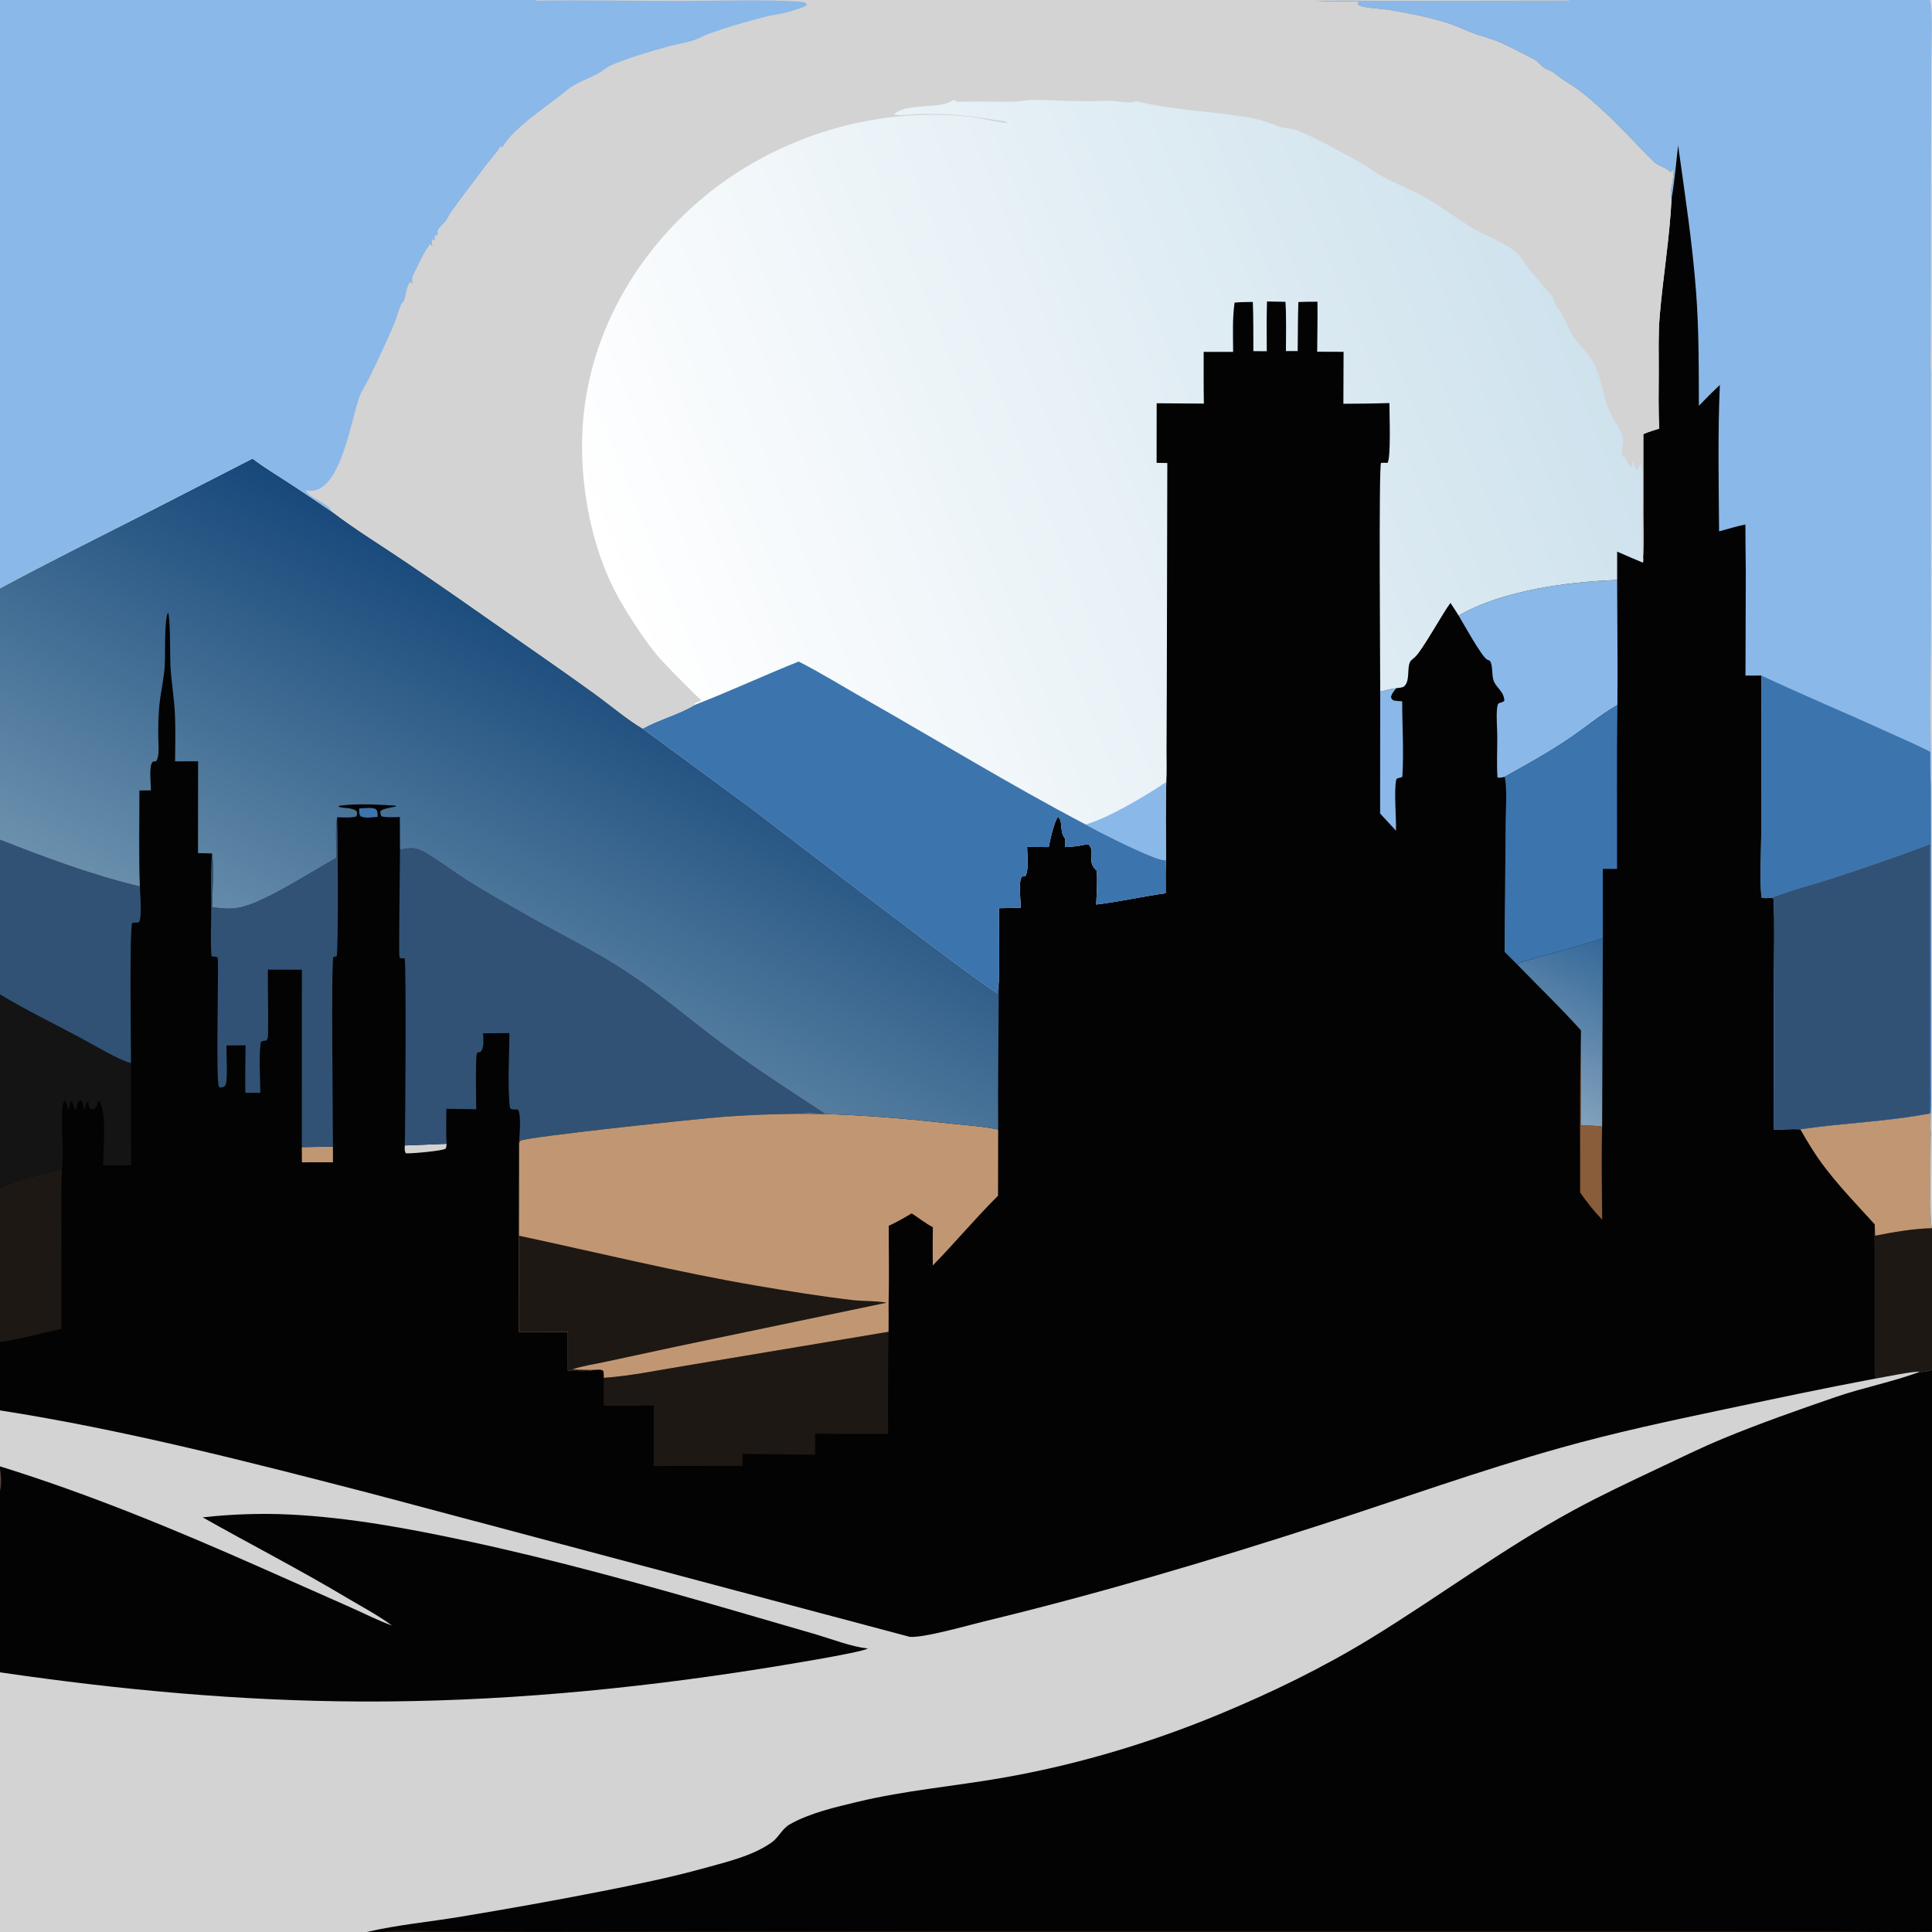 <svg version="1.1" xmlns="http://www.w3.org/2000/svg" style="display: block;" viewBox="0 0 2048 2048" width="1024" height="1024">
<rect x="0" y="0" width="2048" height="2048" fill="#333333" stroke="none"/>
<defs>
	<linearGradient id="Gradient1" gradientUnits="userSpaceOnUse" x1="1707.65" y1="1002.55" x2="1624.3" y2="1162.55">
		<stop class="stop0" offset="0" stop-opacity="1" stop-color="rgb(53,104,153)"/>
		<stop class="stop1" offset="1" stop-opacity="1" stop-color="rgb(130,161,188)"/>
	</linearGradient>
	<linearGradient id="Gradient2" gradientUnits="userSpaceOnUse" x1="644.241" y1="674.984" x2="432.416" y2="1102.34">
		<stop class="stop0" offset="0" stop-opacity="1" stop-color="rgb(23,72,122)"/>
		<stop class="stop1" offset="1" stop-opacity="1" stop-color="rgb(106,144,173)"/>
	</linearGradient>
	<linearGradient id="Gradient3" gradientUnits="userSpaceOnUse" x1="1645.72" y1="255.228" x2="659.355" y2="645.452">
		<stop class="stop0" offset="0" stop-opacity="1" stop-color="rgb(206,226,237)"/>
		<stop class="stop1" offset="1" stop-opacity="1" stop-color="rgb(255,255,255)"/>
	</linearGradient>
</defs>
<path transform="translate(0,0)" fill="rgb(3,3,3)" d="M 0 0 L 568.462 0 L 1663.54 0 L 2045.57 0 L 2048 0 L 2048 398.36 L 2048 792 L 2048 893.637 L 2048 1203.46 L 2048 1301.3 L 2048 1301.94 L 2048 1452.13 L 2048 2047.32 L 2048 2048 L 1007 2048 L 406.48 2048 L 388.79 2048 L 0 2048 L 0 1772.73 L 0 1580.57 L 0 1556.88 L 0 1554.42 L 0 1495.08 L 0 1422.46 L 0 1259.76 L 0 1054.1 L 0 890.159 L 0 623.596 L 0 0.914 L 0 0 z"/>
<path transform="translate(0,0)" fill="rgb(60,116,173)" d="M 380.832 856.887 C 386.558 857.051 393.256 855.298 398.542 857.734 C 400.739 860.611 400.184 862.405 400.24 865.961 C 394.652 866.246 387.314 867.716 382.238 865.299 C 380.268 862.371 380.823 860.362 380.832 856.887 z"/>
<path transform="translate(0,0)" fill="rgb(211,211,211)" d="M 429.084 1214.22 L 473.414 1212.49 C 473.227 1213.97 473.366 1216.81 472.136 1217.71 C 468.894 1220.08 435.145 1222.98 430.327 1222.59 C 428.55 1220.2 429.063 1217.07 429.084 1214.22 z"/>
<path transform="translate(0,0)" fill="rgb(193,151,115)" d="M 319.95 1215.98 L 352.923 1215.5 L 352.974 1232.05 L 320.05 1232.12 L 319.95 1215.98 z"/>
<path transform="translate(0,0)" fill="rgb(137,92,58)" d="M 1675.66 1108.9 C 1676.14 1136.89 1675.82 1164.91 1675.76 1192.9 C 1683.37 1193 1690.78 1193.22 1698.34 1194.21 C 1697.48 1227.08 1698.08 1260.08 1698.39 1292.96 C 1689.72 1283.9 1682.1 1274.4 1674.98 1264.09 C 1675.11 1212.4 1674.46 1160.57 1675.66 1108.9 z"/>
<path transform="translate(0,0)" fill="rgb(138,184,232)" d="M 1463.09 733.107 C 1468.77 731.601 1474.27 730.321 1480.09 729.496 C 1477.73 732.444 1475.6 734.87 1474.51 738.533 C 1475.03 741.112 1475.25 740.992 1477.39 742.605 C 1480.4 743.029 1483.35 743.278 1486.39 743.434 C 1486.38 769.814 1488.25 797.125 1486.52 823.38 C 1484.13 825.213 1480.5 823.957 1479.93 827.051 C 1477.6 839.69 1480.17 866.315 1479.81 880.604 L 1462.98 862.359 L 1463.09 733.107 z"/>
<path transform="translate(0,0)" fill="url(#Gradient1)" d="M 1608.03 1022.14 C 1616.25 1018.52 1625.46 1016.27 1634.09 1013.75 C 1655.58 1007.48 1678.15 1002.19 1699.08 994.366 L 1698.34 1194.21 C 1690.78 1193.22 1683.37 1193 1675.76 1192.9 C 1675.82 1164.91 1676.14 1136.89 1675.66 1108.9 L 1675.9 1092.25 C 1654.29 1068.14 1630.57 1045.41 1608.03 1022.14 z"/>
<path transform="translate(0,0)" fill="rgb(30,24,20)" d="M 1987.26 1297.83 C 1987.51 1301.85 1987.65 1305.84 1987.66 1309.88 C 2007 1306.1 2028.31 1302.32 2048 1301.94 L 2048 1452.13 C 2043.85 1453.21 2039.31 1454.73 2034.99 1454.19 C 2030.48 1452.9 1994.88 1460.28 1987.7 1461.4 C 1986.56 1450.74 1987.11 1439.45 1987.1 1428.71 L 1987.08 1373.85 L 1987.02 1327.39 C 1986.95 1317.6 1986.28 1307.58 1987.26 1297.83 z"/>
<path transform="translate(0,0)" fill="rgb(30,24,20)" d="M 0 1259.76 C 15.186 1250.9 47.354 1244.48 65.608 1239.62 C 64.662 1259.82 65.162 1280.21 65.113 1300.44 L 64.997 1408.68 C 43.731 1413.21 21.44 1419.65 0 1422.46 L 0 1259.76 z"/>
<path transform="translate(0,0)" fill="rgb(193,151,115)" d="M 2046.09 1180.18 L 2046.78 1180.02 C 2046.74 1187.64 2046.16 1195.74 2047 1203.29 L 2046.72 1204.31 C 2046.74 1218.49 2045.08 1294.53 2048 1301.3 L 2048 1301.94 C 2028.31 1302.32 2007 1306.1 1987.66 1309.88 C 1987.65 1305.84 1987.51 1301.85 1987.26 1297.83 C 1964.06 1272.15 1938.68 1246.76 1920.41 1217.24 C 1916.19 1210.63 1912.23 1203.94 1908.4 1197.1 C 1953.91 1190.32 2000.91 1189.01 2046.09 1180.18 z"/>
<path transform="translate(0,0)" fill="rgb(20,20,20)" d="M 0 1054.1 C 27.166 1070.47 56.089 1084.65 84.117 1099.51 C 96.831 1106.26 126.498 1124.16 138.864 1126.85 L 139.034 1235.17 C 129.122 1235.2 119.167 1235.03 109.264 1235.42 C 109.481 1218.93 112.393 1188.77 107.934 1173.97 L 106.214 1168.16 L 103.861 1167.09 C 103.16 1171.08 102.802 1173.3 99.388 1175.9 C 96.96 1175.86 96.775 1175.56 94.786 1174.1 C 93.971 1171.81 93.723 1169.6 93.445 1167.2 C 91.023 1169.29 90.814 1171.96 90.177 1174.92 L 89.275 1175.67 C 86.772 1172.46 89.178 1169.86 86.216 1166.72 L 84.127 1166.51 C 81.799 1169.02 81.612 1171.57 81.309 1174.91 L 79.932 1175.92 C 76.984 1173.29 78.338 1167.48 74.886 1167.52 C 73.391 1170.15 74.623 1174.32 72.281 1175.66 L 72.486 1174.12 L 72.036 1175.22 C 71.235 1172.38 70.711 1169.01 68.814 1166.75 C 66.213 1169.05 66.108 1173.37 65.905 1176.72 C 64.686 1196.81 67.969 1220.32 65.608 1239.62 C 47.354 1244.48 15.186 1250.9 0 1259.76 L 0 1054.1 z"/>
<path transform="translate(0,0)" fill="rgb(49,82,117)" d="M 356.816 909.338 C 356.697 895.521 355.252 879.939 357.396 866.331 C 358.238 878.987 358.714 1011.07 356.873 1013.7 L 353.39 1014.36 C 350.906 1020.66 352.961 1193.21 352.923 1215.5 L 319.95 1215.98 L 319.996 1027.93 L 283.984 1027.85 C 283.737 1049.43 284.57 1071.05 284.16 1092.63 C 284.104 1095.58 284.47 1100.99 282.355 1103.04 C 279.79 1103.25 278.624 1103.15 276.433 1104.7 C 274.13 1121.9 275.869 1141.12 275.967 1158.48 L 260.022 1158.36 C 259.828 1141.59 260.155 1124.79 260.282 1108.02 L 240.025 1108.25 C 239.865 1115.92 241.656 1145.96 238.925 1150.26 C 237.493 1152.51 236.009 1152.49 233.634 1152.94 L 231.917 1151.71 C 228.839 1142.8 231.735 1034.34 230.928 1015.52 C 228.987 1012.97 226.879 1015.06 224.146 1013.38 C 222.957 996.929 223.901 979.727 223.927 963.189 C 223.957 943.879 222.984 923.889 224.763 904.689 C 227.191 919.959 225.031 945.333 224.824 961.596 C 234.377 962.917 243.381 964 252.967 962.219 C 280 957.195 330.412 923.722 356.816 909.338 z"/>
<path transform="translate(0,0)" fill="rgb(138,184,232)" d="M 1714.23 614.787 C 1714.36 658.969 1714.9 703.174 1714.52 747.354 C 1696.71 757.629 1680.47 771.421 1663.38 782.943 C 1641.17 797.916 1618.37 810.457 1595.07 823.498 C 1592.48 823.953 1589.83 825.001 1587.38 823.967 C 1586.46 809.906 1587.21 795.615 1587.17 781.516 C 1587.14 771.935 1586.13 762.091 1586.8 752.543 C 1587.54 741.991 1589.9 746.95 1594.65 742.884 C 1594.42 732.614 1585.5 729.12 1582.98 720.512 C 1581.23 714.534 1582.65 705.684 1579.37 700.529 C 1578.94 700.336 1578.5 700.15 1578.06 699.951 C 1577.51 699.7 1576.97 699.425 1576.42 699.176 C 1570.93 696.699 1550.48 659.564 1546.18 652.472 C 1592.72 625.807 1661.15 616.709 1714.23 614.787 z"/>
<path transform="translate(0,0)" fill="rgb(49,82,117)" d="M 0 890.159 C 48.365 909.147 97.663 927.562 148.248 939.684 C 148.451 946.874 150.872 972.57 147.274 977.712 C 144.91 977.935 142.549 978.131 140.182 978.307 C 137.156 982.827 138.851 1110.22 138.864 1126.85 C 126.498 1124.16 96.831 1106.26 84.117 1099.51 C 56.089 1084.65 27.166 1070.47 0 1054.1 L 0 890.159 z"/>
<path transform="translate(0,0)" fill="rgb(60,116,173)" d="M 1595.07 823.498 C 1618.37 810.457 1641.17 797.916 1663.38 782.943 C 1680.47 771.421 1696.71 757.629 1714.52 747.354 C 1713.7 805.258 1714.27 863.212 1714.15 921.124 L 1699.04 921.024 L 1699.08 994.366 C 1678.15 1002.19 1655.58 1007.48 1634.09 1013.75 C 1625.46 1016.27 1616.25 1018.52 1608.03 1022.14 L 1594.94 1009.09 C 1594.81 964.181 1595.95 919.182 1595.97 874.25 C 1595.97 859.332 1597.93 837.547 1595.07 823.498 z"/>
<path transform="translate(0,0)" fill="rgb(30,24,20)" d="M 941.918 1411.72 C 941.271 1447.77 941.189 1483.91 941.43 1519.97 C 915.69 1519.88 889.811 1520.35 864.09 1519.56 L 864.052 1542.08 L 787.266 1541.17 L 787.178 1553.83 L 693.004 1554.09 L 693.01 1489.91 C 675.316 1490.04 657.611 1490.29 639.917 1490.15 C 639.928 1480.3 639.71 1470.39 640.008 1460.54 C 669.318 1458.59 703.085 1451.39 732.498 1446.72 L 941.918 1411.72 z"/>
<path transform="translate(0,0)" fill="rgb(49,82,117)" d="M 424.028 900.762 C 439.398 897.405 444.027 899.38 457.148 907.766 C 470.031 916 482.308 925.14 495.231 933.335 C 516.435 946.782 538.426 959.016 560.277 971.375 C 595.061 991.049 632.014 1009.1 665.325 1031.11 C 700.337 1054.24 732.48 1082.03 766.155 1107.06 C 800.908 1132.9 837.713 1156.52 873.895 1180.32 C 866.294 1180.23 855.452 1178.73 848.18 1180.6 C 821.121 1180.89 794.244 1181.81 767.245 1183.83 C 742.624 1185.66 558.436 1205.03 551.527 1209.25 L 550.76 1210.94 L 550.26 1211.17 C 550.556 1204.5 552.882 1180.65 548.943 1176.16 C 545.826 1176.07 543.096 1176.69 540.618 1174.7 C 537.797 1152.03 539.915 1118.83 539.991 1095.13 L 512.123 1095.35 C 512.226 1100.88 513.559 1109.91 509.824 1114.44 C 508.689 1115.82 506.704 1115.23 505.91 1116.1 C 504.675 1117.44 504.725 1126.57 504.668 1128.82 C 504.272 1144.45 504.725 1160.19 504.822 1175.82 L 473.166 1175.34 C 473.146 1187.65 472.653 1200.21 473.414 1212.49 L 429.084 1214.22 C 429.669 1195.15 430.849 1019.44 428.872 1015.95 L 424.61 1015.78 C 424.216 1015.32 423.692 1014.95 423.426 1014.41 C 422.57 1012.66 424.028 909.213 424.028 900.762 z"/>
<path transform="translate(0,0)" fill="rgb(193,151,115)" d="M 848.18 1180.6 C 900.762 1180.65 953.068 1185.02 1005.3 1190.81 C 1022.62 1192.73 1041.1 1193.71 1058.11 1197.38 L 1057.97 1256.66 L 1057.96 1267.52 C 1034.01 1291.36 1012.39 1317.31 988.785 1341.44 C 988.663 1327.91 988.653 1314.39 988.872 1300.86 C 980.843 1296.77 973.983 1291.01 966.4 1286.23 C 958.426 1291 950.58 1295.55 942.106 1299.41 C 942.052 1327.13 942.695 1355.03 941.944 1382.73 C 941.95 1392.39 942.113 1402.07 941.918 1411.72 L 732.498 1446.72 C 703.085 1451.39 669.318 1458.59 640.008 1460.54 C 640.101 1457.87 640.152 1455.68 639.402 1453.07 C 636.334 1451.25 633.054 1452.04 629.547 1452.19 C 621.09 1454.23 610.652 1453.09 601.947 1452.97 L 601.899 1411.98 L 550.169 1412.11 L 550.093 1309.88 L 550.26 1211.17 L 550.76 1210.94 L 551.527 1209.25 C 558.436 1205.03 742.624 1185.66 767.245 1183.83 C 794.244 1181.81 821.121 1180.89 848.18 1180.6 z"/>
<path transform="translate(0,0)" fill="rgb(30,24,20)" d="M 550.093 1309.88 C 634.205 1327.9 717.35 1348.4 802.229 1362.89 C 835.835 1368.63 869.734 1374.12 903.596 1378.1 C 915.619 1379.51 928.127 1378.72 940 1380.91 L 717.486 1427.32 L 641.636 1443.64 C 630.304 1446.14 617.476 1447.84 606.577 1451.66 C 614.246 1452.08 621.867 1452.2 629.547 1452.19 C 621.09 1454.23 610.652 1453.09 601.947 1452.97 L 601.899 1411.98 L 550.169 1412.11 L 550.093 1309.88 z"/>
<path transform="translate(0,0)" fill="rgb(138,184,232)" d="M 1663.54 0 L 2045.57 0 L 2048 0 L 2048 398.36 L 2048 792 L 2048 893.637 L 2048 1203.46 L 2048 1301.3 C 2045.08 1294.53 2046.74 1218.49 2046.72 1204.31 L 2047 1203.29 C 2046.16 1195.74 2046.74 1187.64 2046.78 1180.02 L 2046.09 1180.18 C 2000.91 1189.01 1953.91 1190.32 1908.4 1197.1 C 1899.04 1196.67 1889.51 1197.35 1880.14 1197.66 L 1880.42 1035.76 C 1880.49 1008.25 1881.33 980.442 1880.07 952.97 L 1878.24 951.503 C 1874.66 951.876 1870.94 952.611 1867.45 951.445 C 1865.22 940.178 1866.97 897.89 1866.97 884.499 L 1867.01 716.091 L 1850.27 716.18 L 1850.62 605.09 C 1850.29 588.734 1850.32 572.354 1850.19 555.993 C 1840.81 557.882 1831.52 560.775 1822.29 563.268 C 1821.91 511.674 1820.84 459.625 1823.12 408.088 C 1815.47 415.238 1808.14 422.607 1800.88 430.145 C 1800.78 390.125 1800.94 350.223 1797.98 310.275 C 1794.11 258.152 1786.06 206.021 1778.9 154.25 C 1776.6 172.808 1775.28 191.82 1771.94 210.19 C 1768.8 200.266 1775.59 189.732 1773.18 179.836 L 1772.69 179.852 C 1771.89 182.218 1772.61 181.366 1770.79 182.588 C 1770.21 182.104 1769.61 181.641 1769.05 181.132 C 1764.39 176.876 1757.21 175.876 1752.95 171.581 C 1727.81 146.242 1703.61 118.895 1675.3 96.879 C 1669.31 92.216 1662.62 88.497 1656.36 84.207 C 1651.76 81.051 1645.67 75.532 1640.44 73.826 C 1633.92 71.7 1632.21 65.946 1625.87 62.824 C 1612.85 56.41 1598.93 48.44 1585.49 43.195 C 1577.26 39.988 1568.54 37.957 1560.28 34.795 C 1552.05 31.643 1544.33 27.818 1535.9 25.036 C 1515.5 18.308 1493.4 14.235 1472.25 10.587 C 1465.18 9.367 1446.49 8.774 1440.71 5.772 C 1439.36 5.07 1439.79 5.042 1439.25 3.29 C 1439.83 3.087 1440.41 2.873 1441 2.681 C 1441.44 2.54 1441.88 2.42 1442.31 2.29 C 1432.59 0.545 1402.34 2.003 1389.95 1.825 C 1417.91 -0.237 1446.91 1.02 1475.01 0.802 L 1663.84 0.55 L 1663.54 0 z"/>
<path transform="translate(0,0)" fill="rgb(211,211,211)" d="M 2045.57 0 L 2048 0 L 2048 398.36 L 2048 792 L 2048 893.637 L 2048 1203.46 L 2048 1301.3 C 2045.08 1294.53 2046.74 1218.49 2046.72 1204.31 L 2047 1203.29 C 2046.16 1195.74 2046.74 1187.64 2046.78 1180.02 C 2047.55 1169.16 2047.03 1157.93 2047.05 1147.04 L 2047.06 1084.61 L 2046.92 893.953 L 2046.79 833.492 C 2047.45 819.711 2046.99 805.79 2046.82 792 C 2045.44 748.68 2046.95 704.796 2047.04 661.414 L 2046.86 399.413 L 2047.17 398.269 C 2046 386.087 2046.74 373.181 2046.75 360.934 L 2046.83 292.048 L 2047.19 68.626 C 2047.18 56.887 2049.18 9.673 2046.12 1.019 L 2045.57 0 z"/>
<path transform="translate(0,0)" fill="rgb(60,116,173)" d="M 1867.01 716.091 C 1911.36 736.915 1956.7 755.72 2001.26 776.132 C 2016.2 782.98 2031.64 789.376 2046.18 797.011 C 2046.27 809.065 2045.84 821.486 2046.79 833.492 L 2046.92 893.953 L 2047.06 1084.61 L 2047.05 1147.04 C 2047.03 1157.93 2047.55 1169.16 2046.78 1180.02 L 2046.09 1180.18 L 2046 894.794 C 2011.42 907.792 1976.24 920.044 1941.08 931.384 C 1920.23 938.109 1898.63 943.538 1878.24 951.503 C 1874.66 951.876 1870.94 952.611 1867.45 951.445 C 1865.22 940.178 1866.97 897.89 1866.97 884.499 L 1867.01 716.091 z"/>
<path transform="translate(0,0)" fill="rgb(49,82,117)" d="M 1878.24 951.503 C 1898.63 943.538 1920.23 938.109 1941.08 931.384 C 1976.24 920.044 2011.42 907.792 2046 894.794 L 2046.09 1180.18 C 2000.91 1189.01 1953.91 1190.32 1908.4 1197.1 C 1899.04 1196.67 1889.51 1197.35 1880.14 1197.66 L 1880.42 1035.76 C 1880.49 1008.25 1881.33 980.442 1880.07 952.97 L 1878.24 951.503 z"/>
<path transform="translate(0,0)" fill="url(#Gradient2)" d="M 267.712 486.086 C 279.895 495.408 293.339 503.429 306.186 511.809 C 321.641 521.891 336.844 532.327 352.163 542.611 C 376.981 561.427 404.061 578.064 429.901 595.491 C 467.255 620.683 504.104 646.644 541.023 672.466 C 570.981 693.419 601.116 714.221 630.712 735.677 C 647.327 747.722 663.642 761.823 681.161 772.306 L 794.953 855.92 C 824.245 877.882 1048.06 1050.82 1057.5 1052.66 C 1057.84 1048.96 1058 1045.09 1058.75 1041.45 C 1058.61 1093.42 1057.76 1145.4 1058.11 1197.38 C 1041.1 1193.71 1022.62 1192.73 1005.3 1190.81 C 953.068 1185.02 900.762 1180.65 848.18 1180.6 C 855.452 1178.73 866.294 1180.23 873.895 1180.32 C 837.713 1156.52 800.908 1132.9 766.155 1107.06 C 732.48 1082.03 700.337 1054.24 665.325 1031.11 C 632.014 1009.1 595.061 991.049 560.277 971.375 C 538.426 959.016 516.435 946.782 495.231 933.335 C 482.308 925.14 470.031 916 457.148 907.766 C 444.027 899.38 439.398 897.405 424.028 900.762 L 423.848 866.059 C 417.39 866.225 410.843 866.78 404.493 865.419 C 402.99 863.416 403.339 862.1 403.22 859.677 C 406.697 856.964 415.464 855.901 419.845 854.804 L 419.257 854 C 399.985 852.878 378.833 851.527 359.699 854.124 L 358.806 855.18 L 358.762 854.33 L 358.364 854.981 C 364.392 857.307 373.216 855.526 378.273 860.176 C 378.48 862.373 378.73 863.606 377.564 865.548 C 371.252 867.126 363.903 866.411 357.396 866.331 C 355.252 879.939 356.697 895.521 356.816 909.338 C 330.412 923.722 280 957.195 252.967 962.219 C 243.381 964 234.377 962.917 224.824 961.596 C 225.031 945.333 227.191 919.959 224.763 904.689 L 209.893 904.305 L 209.97 807.007 L 185.601 807.079 C 185.707 791.024 186.149 774.85 185.521 758.81 C 184.846 741.581 181.921 724.86 180.75 707.775 C 180.101 698.31 180.871 654.427 178.031 649.256 C 173.917 658.605 175.396 693.557 174.617 706.025 C 173.859 718.139 171.125 730.218 169.553 742.255 C 167.792 755.745 167.59 769.512 167.787 783.102 C 167.878 789.43 169.385 801.921 165.376 807.087 C 164.083 807.213 162.283 806.92 161.436 808.038 C 157.834 812.79 159.946 831.528 160.037 837.778 L 147.802 837.971 C 147.822 871.783 146.982 905.918 148.248 939.684 C 97.663 927.562 48.365 909.147 0 890.159 L 0 623.596 C 50.255 596.602 101.356 571.132 152.202 545.276 L 267.712 486.086 z"/>
<path transform="translate(0,0)" fill="rgb(211,211,211)" d="M 2048 1452.13 L 2048 2047.32 L 2048 2048 L 1007 2048 L 406.48 2048 L 388.79 2048 L 0 2048 L 0 1772.73 L 0 1580.57 L 0 1556.88 L 0 1554.42 L 0 1495.08 C 132.142 1515.66 267.016 1550.46 396.512 1584.02 L 964.426 1735.13 C 979.596 1736.33 1026.23 1722.85 1043.4 1718.7 C 1163.67 1689.62 1282.8 1654.36 1400.5 1616.27 C 1485.13 1588.88 1569.12 1558.65 1654.79 1534.6 C 1712 1518.54 1769.57 1506.26 1827.66 1494.01 C 1881 1482.76 1934.12 1471.46 1987.7 1461.4 C 1994.88 1460.28 2030.48 1452.9 2034.99 1454.19 C 2039.31 1454.73 2043.85 1453.21 2048 1452.13 z"/>
<path transform="translate(0,0)" fill="rgb(3,3,3)" d="M 0 1554.42 C 95.248 1583.95 186.392 1621.79 277.451 1662.13 L 371.559 1703.85 C 386.072 1710.24 400.588 1717.83 415.514 1723.12 C 400.603 1712.12 383.442 1703.14 367.526 1693.63 C 317.416 1663.71 265.622 1637.15 214.876 1608.46 C 245.092 1605.05 276.919 1603.97 307.291 1605.46 C 370.301 1608.57 433.407 1620.32 494.979 1633.51 C 588.181 1653.49 680.132 1679.02 771.69 1705.43 L 865.454 1732.7 C 883.05 1737.9 901.913 1745.46 920.098 1747.52 C 911.26 1752.23 822.254 1766.49 805.841 1769.08 C 666.317 1791.1 524.892 1804.21 383.547 1803.68 C 255.042 1803.2 127.055 1791.34 0 1772.73 L 0 1580.57 L 0 1556.88 L 0 1554.42 z"/>
<path transform="translate(0,0)" fill="rgb(78,64,61)" d="M 0 1556.88 C 1.553 1563.79 1.897 1573.76 0 1580.57 L 0 1556.88 z"/>
<path transform="translate(0,0)" fill="rgb(3,3,3)" d="M 2048 1452.13 L 2048 2047.32 L 2048 2048 L 1007 2048 L 406.48 2048 L 388.79 2048 C 420.812 2040.46 454.733 2037.35 487.255 2031.96 C 537.036 2023.71 586.586 2014.91 636.095 2005.17 C 673.077 1997.88 710.198 1990.38 746.531 1980.3 C 770.141 1973.76 798.015 1967.33 818.148 1952.92 C 825.616 1947.58 828.998 1938.49 837.284 1933.83 C 858.656 1921.79 885.284 1915.73 909.02 1910.03 C 959.34 1897.93 1010.99 1893.52 1061.87 1884.7 C 1140.58 1871.08 1218.44 1847.88 1292.2 1817.31 C 1347.73 1794.29 1402.21 1767.88 1453.49 1736.45 C 1525.69 1692.2 1593.42 1641.44 1668.01 1600.9 C 1697.12 1585.08 1727.2 1570.96 1757.14 1556.81 C 1780.25 1545.89 1803.26 1534.55 1826.88 1524.79 C 1865.74 1508.75 1906.22 1494.55 1945.99 1480.86 C 1975.18 1470.82 2006.14 1464.93 2034.99 1454.19 C 2039.31 1454.73 2043.85 1453.21 2048 1452.13 z"/>
<path transform="translate(0,0)" fill="rgb(30,24,20)" d="M 406.48 2048 C 418.662 2044.68 443.741 2046.92 457.147 2046.98 L 565.354 2047.52 L 1007 2046.97 L 1709.29 2046.97 L 1935.89 2047.19 C 1972.32 2047.24 2011.9 2048.89 2048 2047.32 L 2048 2048 L 1007 2048 L 406.48 2048 z"/>
<path transform="translate(0,0)" fill="url(#Gradient3)" d="M 0 0 L 568.462 0 L 1663.54 0 L 1663.84 0.55 L 1475.01 0.802 C 1446.91 1.02 1417.91 -0.237 1389.95 1.825 C 1402.34 2.003 1432.59 0.545 1442.31 2.29 C 1441.88 2.42 1441.44 2.54 1441 2.681 C 1440.41 2.873 1439.83 3.087 1439.25 3.29 C 1439.79 5.042 1439.36 5.07 1440.71 5.772 C 1446.49 8.774 1465.18 9.367 1472.25 10.587 C 1493.4 14.235 1515.5 18.308 1535.9 25.036 C 1544.33 27.818 1552.05 31.643 1560.28 34.795 C 1568.54 37.957 1577.26 39.988 1585.49 43.195 C 1598.93 48.44 1612.85 56.41 1625.87 62.824 C 1632.21 65.946 1633.92 71.7 1640.44 73.826 C 1645.67 75.532 1651.76 81.051 1656.36 84.207 C 1662.62 88.497 1669.31 92.216 1675.3 96.879 C 1703.61 118.895 1727.81 146.242 1752.95 171.581 C 1757.21 175.876 1764.39 176.876 1769.05 181.132 C 1769.61 181.641 1770.21 182.104 1770.79 182.588 C 1772.61 181.366 1771.89 182.218 1772.69 179.852 L 1773.18 179.836 C 1775.59 189.732 1768.8 200.266 1771.94 210.19 C 1769.96 251.929 1762.77 293.809 1759.31 335.501 C 1757.74 354.464 1758.35 373.891 1758.33 392.911 C 1758.31 413.33 1757.76 433.919 1758.91 454.302 C 1753.24 456.127 1747.43 457.764 1741.98 460.183 L 1741.98 545.371 C 1741.97 560.059 1742.49 574.915 1741.84 589.571 C 1741.87 591.5 1742.44 594.816 1741.48 596.423 C 1732.34 592.657 1723.3 588.69 1714.25 584.737 L 1714.23 614.787 C 1661.15 616.709 1592.72 625.807 1546.18 652.472 C 1543.34 647.975 1540.53 643.462 1537.51 639.085 C 1528.43 651.53 1507.71 689.507 1499.74 696.726 C 1498.56 697.796 1495.79 699.829 1495.02 701.124 C 1491.05 707.781 1495.15 722.263 1488.19 727.746 C 1486.6 729 1482.17 729.23 1480.09 729.496 C 1474.27 730.321 1468.77 731.601 1463.09 733.107 C 1463.12 706.106 1461.42 495.63 1463.93 490.698 C 1466.29 490.454 1468.36 490.533 1470.72 490.718 C 1474.68 486.589 1472.8 436.813 1472.82 427.239 C 1456.55 427.8 1440.31 427.949 1424.04 428 L 1424.25 372.953 L 1396.26 372.84 C 1396.39 355.18 1396.78 337.467 1396.54 319.812 C 1389.82 319.903 1383.04 319.809 1376.34 320.177 C 1375.68 337.489 1375.9 354.796 1375.6 372.111 L 1363.14 372.169 C 1363.1 354.853 1363.74 337.214 1362.64 319.944 L 1343.08 319.57 C 1342.51 337.135 1342.75 354.73 1342.82 372.303 L 1328.63 372.242 C 1328.5 354.878 1328.76 337.405 1328.04 320.06 C 1321.62 320.213 1315.08 320.117 1308.7 320.771 C 1306.27 337.956 1307.11 355.69 1307.18 373.019 L 1275.93 373.022 C 1275.97 391.283 1275.79 409.573 1276.15 427.831 L 1226.12 427.484 L 1226.05 490.64 L 1237.4 490.822 L 1236.86 727.849 L 1236.59 795.028 C 1236.54 806.274 1237.01 817.79 1236.32 829.008 C 1235.4 856.385 1235.96 883.921 1235.98 911.319 C 1235.5 923.155 1235.63 934.991 1235.68 946.833 C 1211.11 950.334 1186.59 955.843 1162.02 958.819 C 1162.49 946.904 1163.61 934.809 1162.5 922.915 C 1162.25 922.66 1161.99 922.408 1161.74 922.15 C 1157.67 917.961 1156.76 915.338 1156.9 909.521 C 1157.01 904.95 1158.01 900.231 1154.94 896.359 C 1153.98 895.149 1154.11 895.452 1152.57 894.877 C 1144.63 896.701 1137.32 897.747 1129.17 897.904 C 1129.14 895.495 1129.68 889.571 1128.33 887.885 C 1123.06 881.293 1127.21 871.24 1121.74 865.98 C 1117.72 869.375 1112.77 891.756 1111.72 897.903 L 1088.8 897.728 C 1088.84 905.201 1090.92 922.588 1086.89 928.724 L 1083.11 929.266 C 1079.26 935.938 1082.04 954.22 1082.05 962.331 L 1058.94 962.729 C 1058.88 988.896 1059.62 1015.31 1058.75 1041.45 C 1058 1045.09 1057.84 1048.96 1057.5 1052.66 C 1048.06 1050.82 824.245 877.882 794.953 855.92 L 681.161 772.306 C 663.642 761.823 647.327 747.722 630.712 735.677 C 601.116 714.221 570.981 693.419 541.023 672.466 C 504.104 646.644 467.255 620.683 429.901 595.491 C 404.061 578.064 376.981 561.427 352.163 542.611 C 336.844 532.327 321.641 521.891 306.186 511.809 C 293.339 503.429 279.895 495.408 267.712 486.086 L 152.202 545.276 C 101.356 571.132 50.255 596.602 0 623.596 L 0 0.914 L 0 0 z"/>
<path transform="translate(0,0)" fill="rgb(138,184,232)" d="M 1150.87 874.017 C 1176.13 866.574 1213.9 843.85 1236.32 829.008 C 1235.4 856.385 1235.96 883.921 1235.98 911.319 L 1235.31 911.822 C 1227.47 913.823 1161.75 880.459 1150.87 874.017 z"/>
<path transform="translate(0,0)" fill="rgb(60,116,173)" d="M 736.172 747.342 C 773.357 732.993 809.596 716.035 846.647 701.267 C 870.918 713.679 894.362 728.243 918.071 741.729 C 995.618 785.842 1071.83 832.584 1150.87 874.017 C 1161.75 880.459 1227.47 913.823 1235.31 911.822 L 1235.98 911.319 C 1235.5 923.155 1235.63 934.991 1235.68 946.833 C 1211.11 950.334 1186.59 955.843 1162.02 958.819 C 1162.49 946.904 1163.61 934.809 1162.5 922.915 C 1162.25 922.66 1161.99 922.408 1161.74 922.15 C 1157.67 917.961 1156.76 915.338 1156.9 909.521 C 1157.01 904.95 1158.01 900.231 1154.94 896.359 C 1153.98 895.149 1154.11 895.452 1152.57 894.877 C 1144.63 896.701 1137.32 897.747 1129.17 897.904 C 1129.14 895.495 1129.68 889.571 1128.33 887.885 C 1123.06 881.293 1127.21 871.24 1121.74 865.98 C 1117.72 869.375 1112.77 891.756 1111.72 897.903 L 1088.8 897.728 C 1088.84 905.201 1090.92 922.588 1086.89 928.724 L 1083.11 929.266 C 1079.26 935.938 1082.04 954.22 1082.05 962.331 L 1058.94 962.729 C 1058.88 988.896 1059.62 1015.31 1058.75 1041.45 C 1058 1045.09 1057.84 1048.96 1057.5 1052.66 C 1048.06 1050.82 824.245 877.882 794.953 855.92 L 681.161 772.306 C 698.675 762.668 719.442 757.361 736.172 747.342 z"/>
<path transform="translate(0,0)" fill="rgb(211,211,211)" d="M 0 0 L 568.462 0 L 1663.54 0 L 1663.84 0.55 L 1475.01 0.802 C 1446.91 1.02 1417.91 -0.237 1389.95 1.825 C 1402.34 2.003 1432.59 0.545 1442.31 2.29 C 1441.88 2.42 1441.44 2.54 1441 2.681 C 1440.41 2.873 1439.83 3.087 1439.25 3.29 C 1439.79 5.042 1439.36 5.07 1440.71 5.772 C 1446.49 8.774 1465.18 9.367 1472.25 10.587 C 1493.4 14.235 1515.5 18.308 1535.9 25.036 C 1544.33 27.818 1552.05 31.643 1560.28 34.795 C 1568.54 37.957 1577.26 39.988 1585.49 43.195 C 1598.93 48.44 1612.85 56.41 1625.87 62.824 C 1632.21 65.946 1633.92 71.7 1640.44 73.826 C 1645.67 75.532 1651.76 81.051 1656.36 84.207 C 1662.62 88.497 1669.31 92.216 1675.3 96.879 C 1703.61 118.895 1727.81 146.242 1752.95 171.581 C 1757.21 175.876 1764.39 176.876 1769.05 181.132 C 1769.61 181.641 1770.21 182.104 1770.79 182.588 C 1772.61 181.366 1771.89 182.218 1772.69 179.852 L 1773.18 179.836 C 1775.59 189.732 1768.8 200.266 1771.94 210.19 C 1769.96 251.929 1762.77 293.809 1759.31 335.501 C 1757.74 354.464 1758.35 373.891 1758.33 392.911 C 1758.31 413.33 1757.76 433.919 1758.91 454.302 C 1753.24 456.127 1747.43 457.764 1741.98 460.183 L 1741.98 545.371 C 1741.97 560.059 1742.49 574.915 1741.84 589.571 C 1741.78 589.297 1741.71 589.025 1741.65 588.75 C 1737.28 567.989 1744.79 503.562 1738.82 490.974 C 1737.01 493.394 1738.33 495.209 1735.81 497.797 C 1733.9 497.227 1733.82 496.883 1732.99 495.111 C 1732.05 493.123 1731.96 490.699 1731.73 488.537 L 1730.3 489.302 C 1730.24 491.497 1730.07 493.383 1729.65 495.541 C 1726.69 493.919 1723.93 487.068 1722.11 483.964 L 1720.51 484.54 C 1717.3 479.045 1722.24 469.228 1720.26 463.006 C 1717.14 453.17 1709.27 443.856 1705.34 434.024 C 1699.7 419.904 1697.71 404.203 1691.92 389.844 C 1686.66 376.827 1675.1 367.966 1667.58 356.552 C 1662.7 349.138 1659.49 339.967 1655.18 332.099 C 1653.22 328.53 1649.69 325.054 1648.17 321.497 C 1647.09 318.962 1646.67 316.256 1645.16 313.88 C 1642.61 309.852 1638.65 306.352 1635.56 302.71 C 1626.99 292.622 1618.42 282.708 1611.08 271.679 C 1603.64 260.495 1572.34 249.049 1560.07 241.328 C 1541.43 229.604 1523.85 216.291 1504.32 205.852 C 1490.74 198.588 1468.23 190.207 1456.45 181.431 C 1445.35 173.167 1387.03 141.79 1373.38 137.713 C 1370.19 136.761 1366.69 136.394 1363.4 135.927 C 1357.35 135.067 1352.51 132.72 1346.82 130.697 C 1338.84 127.86 1330.42 125.68 1322.07 124.289 C 1282.82 117.753 1242.94 116.853 1204.13 107.173 C 1203.89 107.301 1203.65 107.442 1203.4 107.557 C 1197.25 110.363 1182.1 106.33 1174.04 106.791 C 1147.93 108.282 1121.85 106.137 1095.7 105.859 C 1088.53 105.783 1081.54 107.587 1074.35 107.744 C 1055.97 108.144 1037.6 107.143 1019.22 107.936 C 1017.77 107.999 1018.31 107.991 1016.63 107.697 L 1016.29 108.642 C 1015.9 108.417 1015.51 108.186 1015.12 107.966 C 1013.36 106.98 1011.77 105.669 1009.64 106.521 C 1009.05 106.754 1008.58 107.198 1008.04 107.528 C 995.332 115.336 958.207 109.358 947.788 121.364 C 954.121 123.079 968.132 120.905 975.208 120.819 C 1004.08 120.468 1023.93 121.804 1052.04 126.782 C 1057.27 127.708 1062.31 127.671 1067.42 129.335 L 1067.74 131.341 L 1067.83 130.224 L 1069.48 130.478 C 1058.08 130.082 1046.44 126.586 1035.18 124.722 C 1022.82 122.678 1009.61 122.105 997.086 121.797 C 899.615 119.401 801.611 156.268 730.155 222.786 C 663.431 284.899 620.323 369.383 617.201 461.243 C 615.441 513.04 625.368 569.71 647.045 616.715 C 654.252 632.344 663.246 647.099 672.623 661.508 C 681.904 675.77 691.959 690.046 703.618 702.461 C 716.347 716.016 729.655 729.304 743.134 742.115 L 742.757 743.112 C 740.229 744.048 737.559 744.509 735.769 746.557 L 736.172 747.342 C 719.442 757.361 698.675 762.668 681.161 772.306 C 663.642 761.823 647.327 747.722 630.712 735.677 C 601.116 714.221 570.981 693.419 541.023 672.466 C 504.104 646.644 467.255 620.683 429.901 595.491 C 404.061 578.064 376.981 561.427 352.163 542.611 C 336.844 532.327 321.641 521.891 306.186 511.809 C 293.339 503.429 279.895 495.408 267.712 486.086 L 152.202 545.276 C 101.356 571.132 50.255 596.602 0 623.596 L 0 0.914 L 0 0 z"/>
<path transform="translate(0,0)" fill="rgb(138,184,232)" d="M 0 0 L 568.462 0 L 568.119 0.683 C 619.063 -0.169 670.009 1.101 720.951 1.027 C 763.196 0.966 807.788 -0.819 849.87 1.77 L 849.017 2.404 L 850.809 1.991 C 853.109 2.818 854.413 2.673 855.537 4.968 C 852.373 8.139 845.942 9.193 841.636 10.843 C 832.775 14.238 822.584 15.12 813.327 17.294 C 799.419 20.56 754.562 33.195 743.687 39.158 C 734.03 44.453 720.327 46.123 709.738 48.872 C 697.559 52.034 649.829 66.007 642.316 72.385 C 642.107 72.562 641.822 72.626 641.595 72.778 C 641.323 72.962 641.082 73.187 640.823 73.388 C 628.945 82.603 612.608 85.75 601.135 95.445 C 582.408 111.27 543.208 135.842 532.519 156.477 L 531.539 155.835 L 532.738 155.183 L 530.322 155.546 C 530.13 155.865 529.943 156.187 529.747 156.504 C 525.557 163.268 519.903 168.833 515.187 175.203 C 502.853 191.861 490.007 208.2 477.98 225.072 C 475.972 227.888 474.705 231.106 472.75 233.843 C 470.655 236.776 463.505 242.797 463.679 246.008 C 463.704 246.474 464.226 247.976 464.388 248.47 L 461.036 249.942 C 460.233 252.014 460.717 252.354 461.285 254.421 C 459.353 254.487 460.35 254.68 458.36 253.574 C 457.452 256.171 457.789 257.462 458.335 260.063 L 457.986 260.894 C 457.766 260.647 457.549 260.397 457.325 260.152 C 456.351 259.09 456.763 259.485 455.582 258.6 C 455.461 258.956 455.366 259.323 455.219 259.668 C 454.172 262.122 451.989 263.777 450.716 266.206 C 446.24 274.748 441.941 283.443 437.746 292.126 C 435.901 295.944 437.858 299.437 436.827 301.034 L 435.259 298.85 C 430.02 302.612 429.725 320.318 426.719 320.426 C 424.556 322.09 419.589 339.461 417.797 343.602 C 409.485 362.813 400.583 381.868 391.401 400.674 C 388.282 407.062 384.132 413.002 381.471 419.604 C 372.084 442.899 361.45 525.515 326.027 520.084 C 325.371 519.983 324.72 519.857 324.066 519.743 C 328.392 529.001 346.477 531.927 352.163 542.611 C 336.844 532.327 321.641 521.891 306.186 511.809 C 293.339 503.429 279.895 495.408 267.712 486.086 L 152.202 545.276 C 101.356 571.132 50.255 596.602 0 623.596 L 0 0.914 L 0 0 z"/>
</svg>